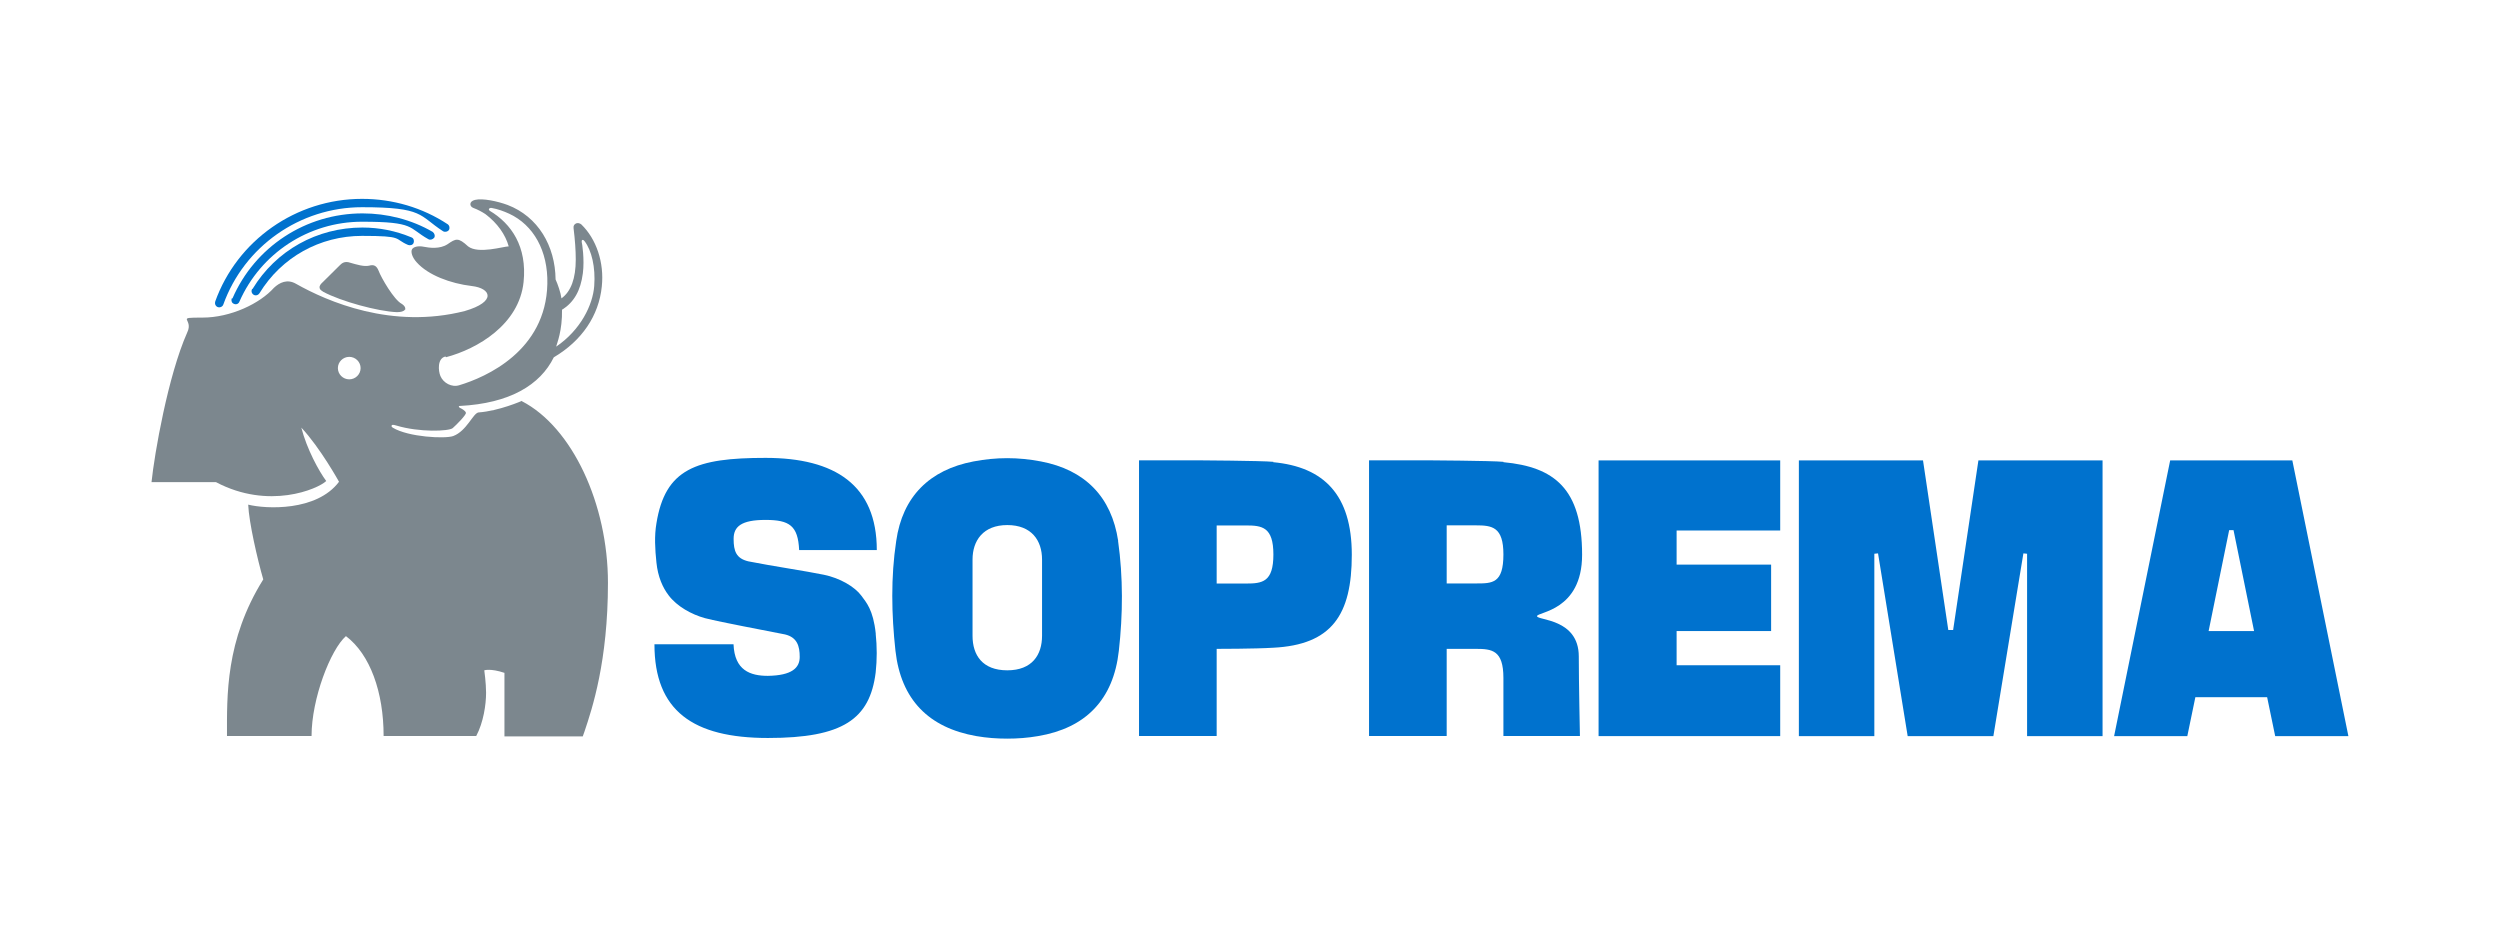 <?xml version="1.0" encoding="UTF-8"?> <svg xmlns="http://www.w3.org/2000/svg" width="264" height="100" viewBox="0 0 264 100" fill="none"><g clip-path="url(#clip0_356_1342)"><g style="mix-blend-mode:luminosity"><path d="M92.48 66.907C92.21 64.373 91.47 63.611 90.97 62.919C90.27 61.959 88.69 61.038 86.99 60.692C85.13 60.306 81.5 59.772 79.02 59.277C77.74 58.97 77.47 58.198 77.47 56.902C77.47 55.606 78.28 54.903 80.83 54.903C83.38 54.903 84.27 55.517 84.39 58.09H92.59C92.59 51.222 88.18 48.352 80.84 48.352C73.5 48.352 70.25 49.5 69.32 55.259C69.09 56.605 69.17 57.981 69.32 59.406C69.47 60.9 69.98 62.048 70.6 62.859C71.49 64.047 73.04 64.888 74.43 65.274C76.4 65.769 80.46 66.501 82.9 66.996C84.18 67.303 84.45 68.223 84.45 69.371C84.45 70.519 83.64 71.33 81.09 71.37C79.23 71.37 77.57 70.796 77.46 68.035H69.11C69.11 75.051 73.17 77.931 81.1 77.931C89.03 77.931 91.85 75.932 92.47 71.023C92.62 69.638 92.62 68.302 92.47 66.877L92.51 66.917L92.48 66.907Z" fill="#0072CE"></path><path d="M118.08 57.13C117.38 52.449 114.56 49.609 109.92 48.728C108.72 48.501 107.56 48.382 106.36 48.382C105.16 48.382 104 48.501 102.8 48.728C98.16 49.609 95.3 52.449 94.64 57.13C94.06 60.969 94.14 64.878 94.56 68.718C95.14 73.893 98.08 76.852 103.11 77.733C104.19 77.921 105.28 78 106.36 78C107.44 78 108.53 77.921 109.61 77.733C114.64 76.892 117.58 73.893 118.15 68.718C118.58 64.878 118.61 60.969 118.07 57.13H118.08ZM110.04 67.144C110.04 69.143 109 70.786 106.37 70.786C103.74 70.786 102.7 69.173 102.7 67.144V59.089C102.7 57.09 103.82 55.447 106.37 55.447C108.92 55.447 110.04 57.06 110.04 59.089V67.144Z" fill="#0072CE"></path><path d="M134.47 48.768C133.19 48.649 126.47 48.609 126.47 48.609H120.28V77.723H128.48V68.52C128.48 68.52 132.54 68.52 134.44 68.401C140.66 68.094 142.75 64.908 142.75 58.584C142.75 52.261 139.81 49.302 134.44 48.807L134.48 48.768H134.47ZM131.57 61.622H128.48V55.487H131.57C133.27 55.487 134.47 55.645 134.47 58.555C134.47 61.464 133.31 61.622 131.57 61.622Z" fill="#0072CE"></path><path d="M158.76 48.768C157.48 48.649 150.76 48.609 150.76 48.609H144.57V77.723H152.77V68.52H155.86C157.56 68.52 158.76 68.668 158.76 71.588V77.723H166.84C166.84 77.723 166.72 72.003 166.72 69.321C166.72 65.294 162.31 65.521 162.31 65.066C162.31 64.611 167.07 64.532 167.07 58.584C167.07 51.608 164.13 49.302 158.76 48.807V48.768ZM158.76 58.545C158.76 61.612 157.6 61.612 155.86 61.612H152.77V55.477H155.86C157.56 55.477 158.76 55.635 158.76 58.545Z" fill="#0072CE"></path><path d="M177.05 66.639H187.03V59.623H177.05V56.021H187.99V48.619H168.81V77.733H187.99V70.251H177.05V66.649V66.639Z" fill="#0072CE"></path><path d="M206.24 66.531H205.74L203.07 48.619H189.96V77.733H197.93V58.475L198.32 58.436L201.45 77.733H210.5L213.67 58.436L214.06 58.475V77.733H222.03V48.619H208.92L206.25 66.531H206.24Z" fill="#0072CE"></path><path d="M229.17 48.619L223.25 77.733H230.98L231.83 73.626H239.41L240.26 77.733H247.99L242.07 48.619H229.16H229.17ZM235.63 66.639H233.23L235.4 55.982H235.86L238.03 66.639H235.63Z" fill="#0072CE"></path><path d="M42.76 32.697C42.64 32.885 42.33 32.964 41.91 32.964C39.9 32.885 35.99 31.816 34.14 30.817C33.79 30.589 33.79 30.55 33.75 30.391C33.71 30.164 33.9 29.966 34.06 29.817C34.06 29.817 35.68 28.204 35.88 28.016C36.07 27.828 36.38 27.522 37 27.749C37.66 27.937 38.43 28.175 38.97 28.056C39.51 27.898 39.78 28.096 39.98 28.59C40.25 29.323 41.6 31.658 42.42 32.084C42.77 32.311 42.85 32.549 42.77 32.737" fill="#7C878E"></path><path d="M55.13 42.325C55.13 42.325 52.69 43.404 50.53 43.553C49.95 43.632 49.29 45.512 47.86 46.046C47.01 46.353 43.14 46.165 41.48 45.166C41.33 45.047 41.33 45.017 41.36 44.938C41.36 44.859 41.48 44.819 41.86 44.938C44.26 45.67 47.43 45.551 47.81 45.205C48.2 44.859 49.24 43.82 49.2 43.592C49.16 43.364 48.7 43.127 48.54 43.058C48.42 42.939 48.42 42.87 48.54 42.87C53.84 42.602 57.05 40.643 58.48 37.734C61.46 35.972 63.24 33.32 63.55 30.253C63.82 27.719 62.97 25.225 61.38 23.692C61.23 23.573 60.99 23.503 60.8 23.612C60.65 23.692 60.53 23.84 60.57 24.107C60.72 25.334 60.8 26.443 60.8 27.402C60.8 29.401 60.3 30.777 59.29 31.509C59.21 30.896 58.9 30.015 58.67 29.51C58.63 25.948 56.81 22.87 53.6 21.643C52.56 21.257 50.97 20.911 50.16 21.109C49.5 21.267 49.58 21.802 49.97 21.95C50.47 22.138 50.9 22.375 51.25 22.603C52.53 23.563 53.38 24.79 53.72 26.017C53.18 26.017 50.51 26.858 49.43 26.017C48.39 25.057 48.15 25.176 47.26 25.79C46.45 26.324 45.33 26.175 44.75 26.057C44.17 25.938 43.67 26.057 43.51 26.324C43.36 26.591 43.51 27.165 44.01 27.709C45.21 29.055 47.57 29.936 49.81 30.203C51.86 30.431 52.48 31.856 49.08 32.845C41.39 34.805 34.58 31.846 31.25 29.965C30.32 29.431 29.51 29.847 28.93 30.391C27.46 32.044 24.37 33.538 21.39 33.538C18.41 33.538 20.5 33.617 19.77 35.111C17.74 39.683 16.31 47.926 16 50.915H22.81C28.38 53.864 33.56 51.647 34.45 50.796C33.68 49.757 32.4 47.422 31.82 45.156C33.83 47.303 35.8 50.875 35.8 50.875C33.44 54.022 28.07 53.755 26.21 53.29C26.29 55.17 27.18 59.039 27.8 61.187C23.78 67.629 23.97 73.537 23.97 77.723H32.9C32.9 73.774 34.91 68.599 36.53 67.174C39.08 69.094 40.51 73.082 40.51 77.723H50.29C51.06 76.268 51.33 74.388 51.33 73.161C51.33 72.122 51.14 70.786 51.14 70.786C51.14 70.786 51.8 70.558 53.27 71.053V77.762H61.54L61.73 77.228C62.54 74.813 64.2 69.826 64.2 61.543C64.2 53.26 60.45 45.126 55.11 42.365V42.325H55.13ZM59.38 32.697C60.62 31.895 61.31 30.698 61.55 28.857C61.74 27.402 61.47 25.671 61.43 25.562C61.39 25.404 61.51 25.176 61.74 25.483C62.47 26.443 62.9 28.204 62.75 30.203C62.6 32.202 61.32 34.844 58.73 36.606C58.81 36.259 59.39 34.953 59.35 32.657L59.39 32.697H59.38ZM47.09 37.724C50.42 36.843 54.82 34.27 55.29 29.787C55.68 26.027 53.98 23.612 51.73 22.267C51.5 22.108 51.69 21.92 51.92 21.96C52.58 22.078 53.2 22.306 53.78 22.573C56.33 23.761 57.88 26.482 57.8 29.975C57.65 37.071 51.3 39.832 48.52 40.673C47.71 40.94 46.82 40.445 46.51 39.713C46.28 39.178 46.16 37.833 47.05 37.645L47.09 37.724ZM36.88 40.059C36.22 40.059 35.68 39.525 35.68 38.872C35.68 38.219 36.22 37.684 36.88 37.684C37.54 37.684 38.08 38.219 38.08 38.872C38.08 39.525 37.54 40.059 36.88 40.059Z" fill="#7C878E"></path><path d="M24.47 31.509C24.39 31.737 24.47 32.004 24.7 32.083C24.93 32.202 25.2 32.083 25.28 31.856C27.52 26.759 32.59 23.414 38.23 23.414C43.87 23.414 43.1 24.067 45.23 25.255C45.42 25.374 45.69 25.295 45.85 25.107C45.97 24.919 45.89 24.642 45.7 24.493C43.46 23.187 40.87 22.534 38.28 22.534C32.29 22.534 26.91 26.067 24.55 31.509" fill="#0072CE"></path><path d="M22.73 31.856C22.65 32.083 22.77 32.35 23 32.43C23.23 32.509 23.5 32.39 23.58 32.163C25.78 26.027 31.66 21.881 38.23 21.881C44.8 21.881 44.22 22.762 46.78 24.414C46.97 24.533 47.24 24.493 47.4 24.295C47.52 24.107 47.48 23.83 47.28 23.682C44.61 21.92 41.48 21 38.23 21C31.27 21 25.04 25.374 22.72 31.856H22.73Z" fill="#0072CE"></path><path d="M26.63 30.51C26.51 30.698 26.55 30.975 26.78 31.124C26.97 31.242 27.24 31.203 27.4 30.965C29.72 27.165 33.78 24.909 38.23 24.909C42.68 24.909 41.56 25.216 43.1 25.869C43.33 25.948 43.6 25.869 43.68 25.641C43.76 25.414 43.68 25.146 43.45 25.067C41.79 24.375 40.05 24.028 38.27 24.028C33.48 24.028 29.14 26.443 26.67 30.51" fill="#0072CE"></path></g></g><defs><clipPath id="clip0_356_1342"><rect width="232" height="57" fill="white" transform="translate(16 21)"></rect></clipPath></defs></svg> 
